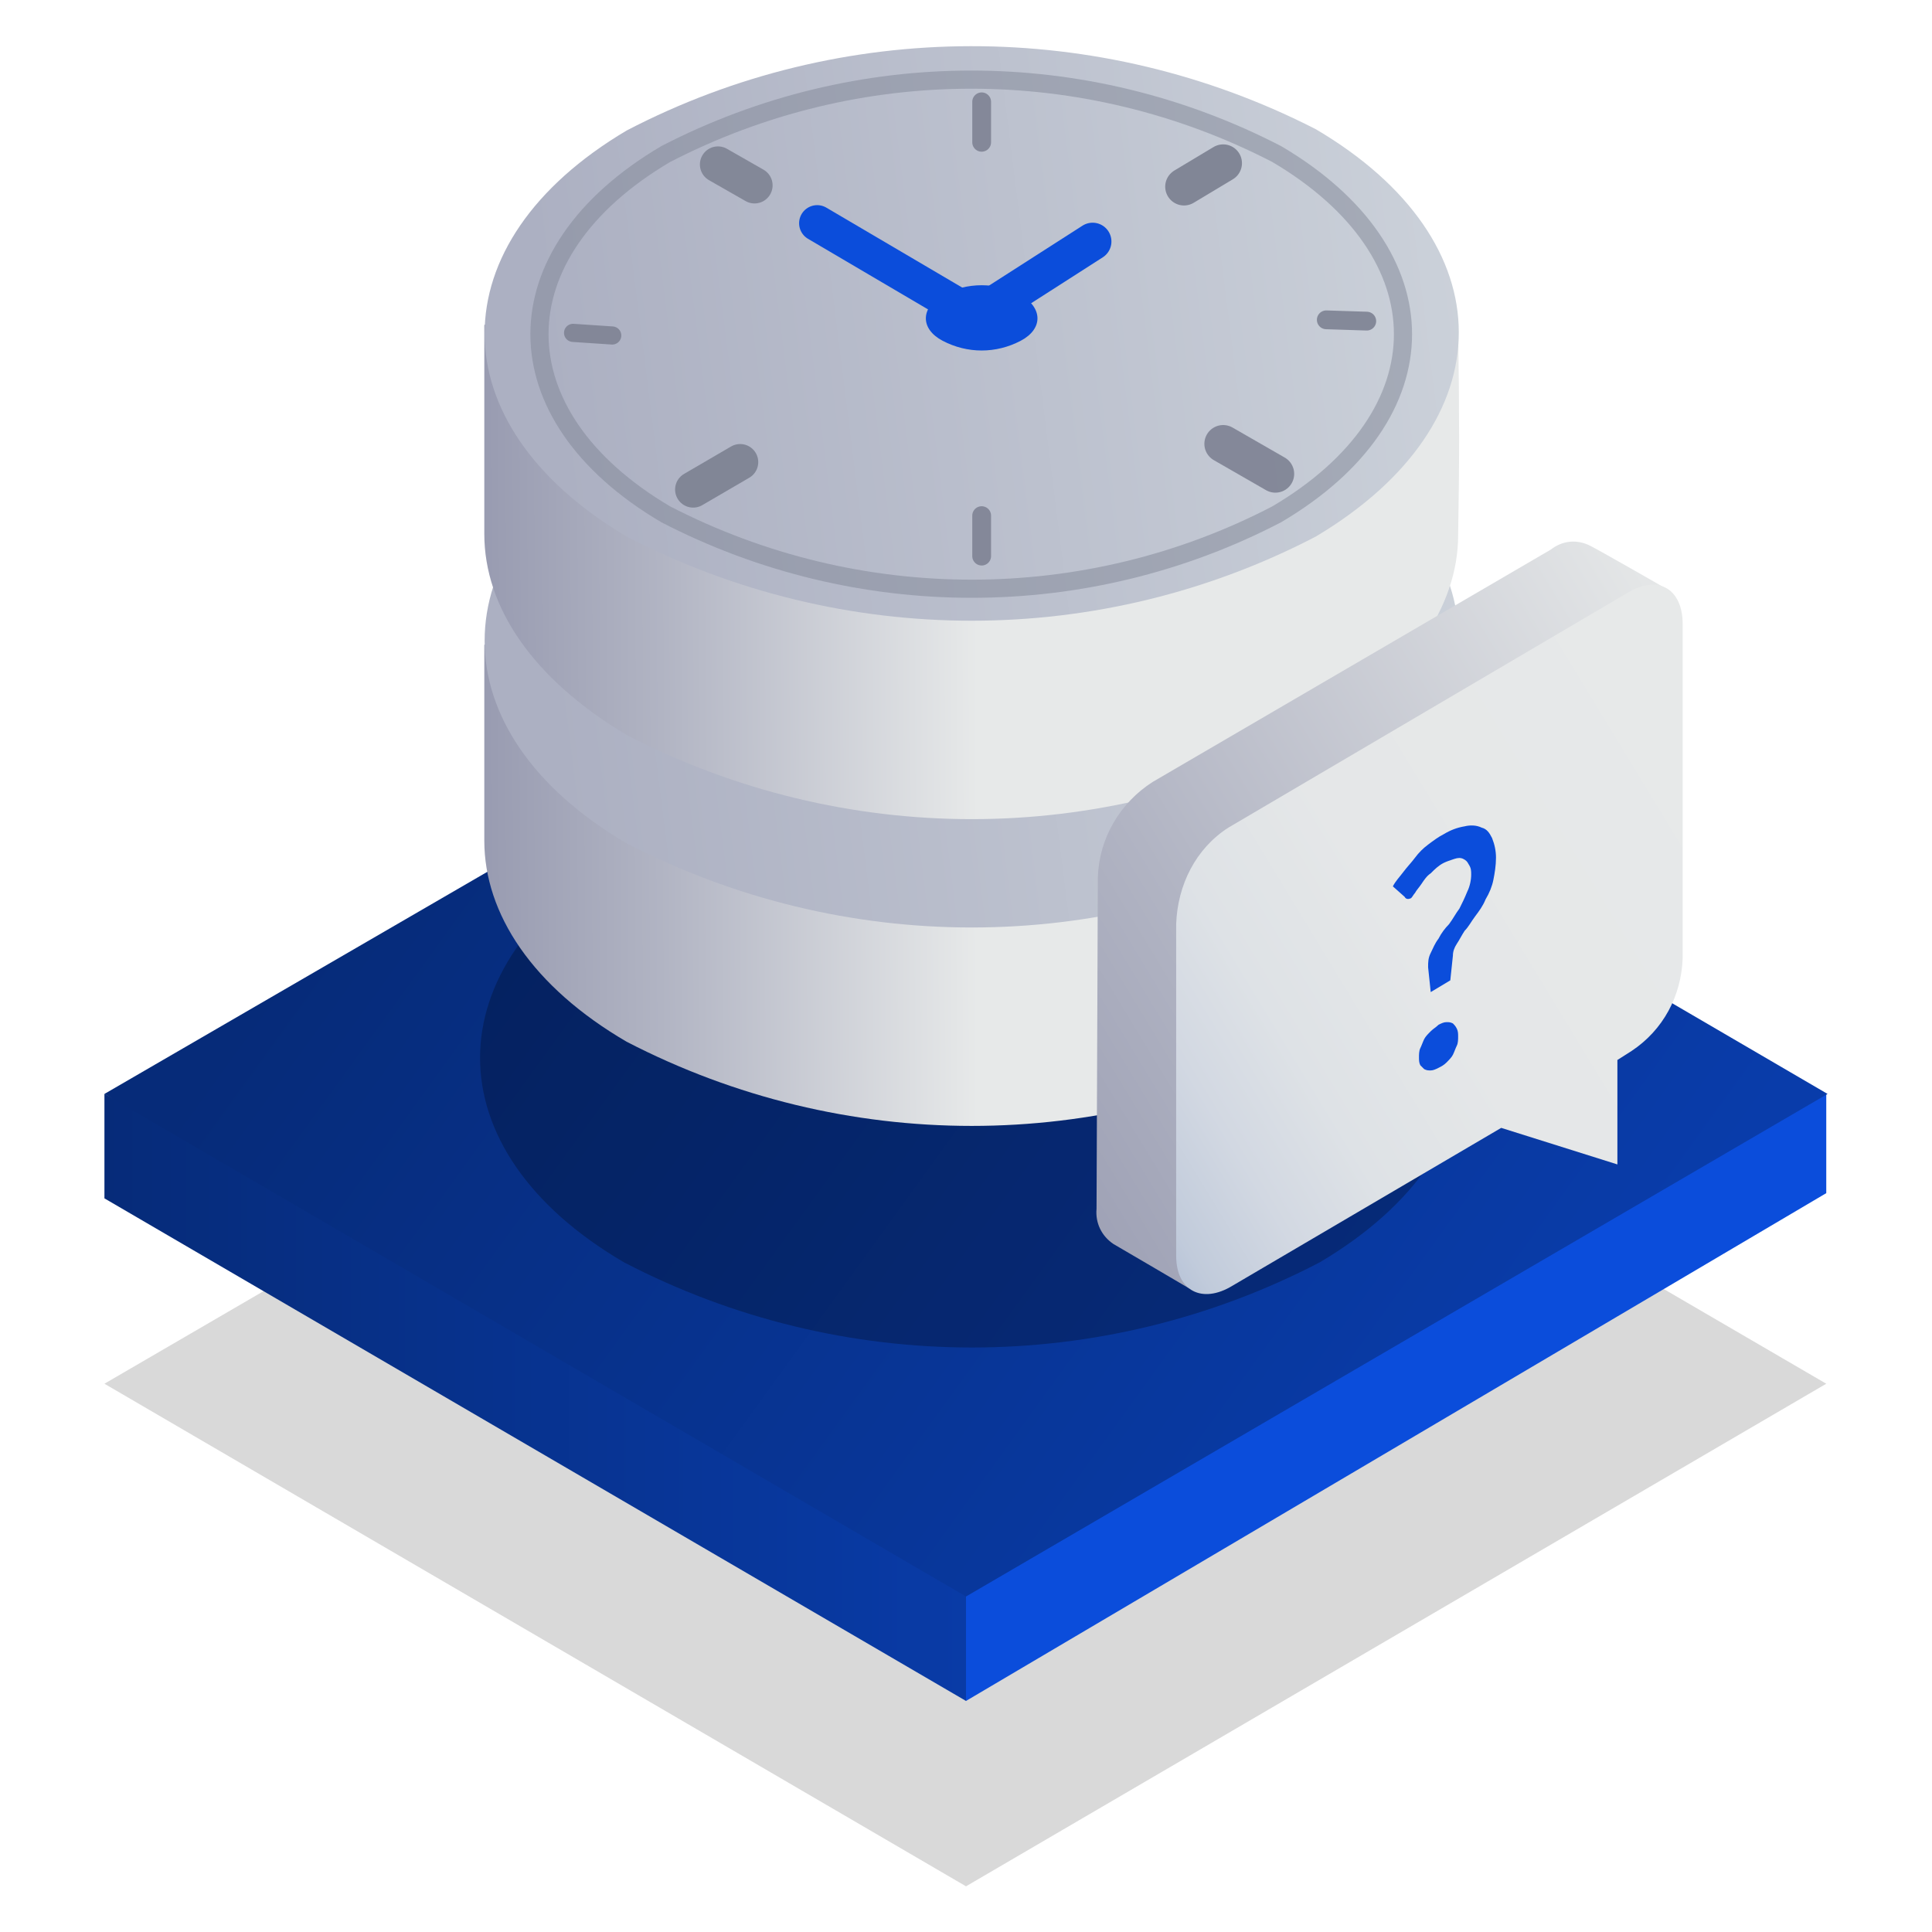 <?xml version="1.0" encoding="UTF-8"?> <svg xmlns="http://www.w3.org/2000/svg" xmlns:xlink="http://www.w3.org/1999/xlink" version="1.1" id="Warstwa_1" x="0px" y="0px" viewBox="0 0 148 148" style="enable-background:new 0 0 148 148;" xml:space="preserve"> <style type="text/css"> .st0{opacity:0.95;fill:none;stroke:#818696;stroke-width:1.44;stroke-linecap:round;stroke-linejoin:round;enable-background:new ;} .st1{opacity:0.15;fill:url(#SVGID_1_);enable-background:new ;} .st2{fill:url(#SVGID_2_);} .st3{fill:url(#SVGID_3_);} .st4{fill:url(#SVGID_4_);} .st5{opacity:0.3;fill-rule:evenodd;clip-rule:evenodd;fill:url(#Elipsa_820_1_);enable-background:new ;} .st6{fill-rule:evenodd;clip-rule:evenodd;fill:url(#Elipsa_820-2_1_);} .st7{fill-rule:evenodd;clip-rule:evenodd;fill:url(#Elipsa_820-3_1_);} .st8{fill-rule:evenodd;clip-rule:evenodd;fill:url(#Elipsa_820-4_1_);} .st9{fill-rule:evenodd;clip-rule:evenodd;fill:url(#Elipsa_820-5_1_);} .st10{fill:none;stroke:url(#SVGID_5_);stroke-width:2.77;stroke-linecap:round;stroke-linejoin:round;} .st11{fill:#062b79;stroke:url(#SVGID_6_);stroke-width:2.88;stroke-linecap:round;stroke-linejoin:round;} .st12{fill-rule:evenodd;clip-rule:evenodd;fill:#0b4ddb;} .st13{opacity:0.95;fill:none;stroke:#818696;stroke-width:2.77;stroke-linecap:round;stroke-linejoin:round;enable-background:new ;} .st14{opacity:0.95;fill:none;stroke:#818696;stroke-width:1.39;stroke-linecap:round;stroke-linejoin:round;enable-background:new ;} .st15{opacity:0.95;fill:none;stroke:#818696;stroke-width:2.88;stroke-linecap:round;stroke-linejoin:round;enable-background:new ;} .st16{fill:none;stroke:#818696;stroke-width:2.88;stroke-linecap:round;stroke-linejoin:round;} .st17{fill:none;stroke:#818696;stroke-width:2.77;stroke-linecap:round;stroke-linejoin:round;} .st18{opacity:0.5;fill:none;stroke:#818696;stroke-width:1.39;stroke-linecap:round;stroke-linejoin:round;enable-background:new ;} .st19{fill-rule:evenodd;clip-rule:evenodd;fill:url(#Kształt_9_1_);} .st20{fill-rule:evenodd;clip-rule:evenodd;fill:url(#Kształt_9-2_1_);} .st21{fill:#0b4ddb;} </style> <line class="st0" x1="75.4" y1="9.1" x2="75.4" y2="12.3"></line> <linearGradient id="SVGID_1_" gradientUnits="userSpaceOnUse" x1="114.638" y1="-1213.035" x2="34.988" y2="-1155.395" gradientTransform="matrix(1 0 0 -1 0 -1077.59)"> <stop offset="0" style="stop-color:#000000"></stop> <stop offset="1" style="stop-color:#000000"></stop> </linearGradient> <polygon class="st1" points="8,106 74,144.5 139.9,106 74,67.6 "></polygon> <linearGradient xmlns="http://www.w3.org/2000/svg" id="SVGID_2_" gradientUnits="userSpaceOnUse" x1="79.2" y1="-1184.642" x2="8" y2="-1184.642" gradientTransform="matrix(1 0 0 -1 0 -1077.59)"> <stop offset="0" style="stop-color:#093caa"></stop> <stop offset="1" style="stop-color:#062b79"></stop> </linearGradient> <polygon class="st2" points="79.2,119.2 8,83.8 8,91.8 74,130.3 "></polygon> <linearGradient xmlns="http://www.w3.org/2000/svg" id="SVGID_3_" gradientUnits="userSpaceOnUse" x1="-132.89" y1="-1184.636" x2="-131.732" y2="-1184.636" gradientTransform="matrix(1 0 0 -1 0 -1077.59)"> <stop offset="0" style="stop-color:#0b4ddb"></stop> <stop offset="1" style="stop-color:#0b4ddb"></stop> </linearGradient> <polygon class="st3" points="139.9,91.4 139.9,83.8 74,120.4 74,130.3 "></polygon> <linearGradient xmlns="http://www.w3.org/2000/svg" id="SVGID_4_" gradientUnits="userSpaceOnUse" x1="114.69" y1="-1190.836" x2="35" y2="-1133.166" gradientTransform="matrix(1 0 0 -1 0 -1077.59)"> <stop offset="0" style="stop-color:#093caa"></stop> <stop offset="1" style="stop-color:#062b79"></stop> </linearGradient> <polygon class="st4" points="8,83.8 74,122.3 140,83.8 74.2,45.4 "></polygon> <linearGradient id="Elipsa_820_1_" gradientUnits="userSpaceOnUse" x1="116.668" y1="15.708" x2="41.839" y2="25.088" gradientTransform="matrix(1 0 0 1 0 60)"> <stop offset="0" style="stop-color:#010918"></stop> <stop offset="1" style="stop-color:#010918"></stop> </linearGradient> <path id="Elipsa_820" class="st5" d="M47.8,65.3c16.7-8.7,36.6-8.7,53.3,0c14.7,8.7,14.7,22.7,0,31.4c-16.7,8.7-36.6,8.7-53.3,0 C33.1,88.1,33.1,74,47.8,65.3z"></path> <linearGradient id="Elipsa_820-2_1_" gradientUnits="userSpaceOnUse" x1="113.99" y1="4.397" x2="20.69" y2="4.987" gradientTransform="matrix(1 0 0 1 0 60)"> <stop offset="0.42" style="stop-color:#E7E9E9"></stop> <stop offset="0.68" style="stop-color:#B1B4C3"></stop> <stop offset="0.88" style="stop-color:#8F92AA"></stop> <stop offset="0.99" style="stop-color:#8285A1"></stop> </linearGradient> <path id="Elipsa_820-2" class="st6" d="M37.1,49.4c16.5-8.6,58-8.4,74.6,0.2c0.1,6.9,0.1,9.2,0,14.9s-3.7,11.1-10.9,15.3 c-16.5,8.6-36.2,8.6-52.8,0c-7.2-4.2-10.9-9.8-10.9-15.4S37.1,57.8,37.1,49.4z"></path> <linearGradient id="Elipsa_820-3_1_" gradientUnits="userSpaceOnUse" x1="116.185" y1="-16.187" x2="42.105" y2="-6.897" gradientTransform="matrix(1 0 0 1 0 60)"> <stop offset="0" style="stop-color:#CDD3DB"></stop> <stop offset="1" style="stop-color:#ACB0C2"></stop> </linearGradient> <path id="Elipsa_820-3" class="st7" d="M48,33.5c16.6-8.6,36.2-8.6,52.8,0c14.6,8.6,14.6,22.5,0,31.1c-16.5,8.6-36.2,8.6-52.8,0 C33.5,56.1,33.5,42.1,48,33.5z"></path> <linearGradient id="Elipsa_820-4_1_" gradientUnits="userSpaceOnUse" x1="114" y1="-19.603" x2="20.69" y2="-19.013" gradientTransform="matrix(1 0 0 1 0 60)"> <stop offset="0.42" style="stop-color:#E7E9E9"></stop> <stop offset="0.68" style="stop-color:#B1B4C3"></stop> <stop offset="0.88" style="stop-color:#8F92AA"></stop> <stop offset="0.99" style="stop-color:#8285A1"></stop> </linearGradient> <path id="Elipsa_820-4" class="st8" d="M37.1,24.9c16.5-8.6,58-8.4,74.6,0.2c0.1,6.9,0.1,10.2,0,15.9c0,5.5-3.8,11.1-10.9,15.3 c-16.5,8.6-36.2,8.6-52.8,0c-7.2-4.3-10.9-9.8-10.9-15.4S37.1,33.3,37.1,24.9z"></path> <linearGradient id="Elipsa_820-5_1_" gradientUnits="userSpaceOnUse" x1="116.19" y1="-39.688" x2="42.11" y2="-30.408" gradientTransform="matrix(1 0 0 1 0 60)"> <stop offset="0" style="stop-color:#CDD3DB"></stop> <stop offset="1" style="stop-color:#ACB0C2"></stop> </linearGradient> <path id="Elipsa_820-5" class="st9" d="M48,10c16.5-8.6,36.2-8.6,52.8-0.1c14.6,8.6,14.6,22.5,0,31.2c-16.5,8.6-36.2,8.6-52.8,0 C33.5,32.5,33.5,18.6,48,10z"></path> <linearGradient xmlns="http://www.w3.org/2000/svg" id="SVGID_5_" gradientUnits="userSpaceOnUse" x1="-2105.035" y1="-38.9" x2="-2088.625" y2="-38.9" gradientTransform="matrix(1 0 0 1 2166.22 60)"> <stop offset="0" style="stop-color:#0b4ddb"></stop> <stop offset="1" style="stop-color:#0b4ddb"></stop> </linearGradient> <line class="st10" x1="76.2" y1="25.1" x2="62.6" y2="17.1"></line> <linearGradient xmlns="http://www.w3.org/2000/svg" id="SVGID_6_" gradientUnits="userSpaceOnUse" x1="-2091.76" y1="-39" x2="-2081.11" y2="-39" gradientTransform="matrix(1 0 0 1 2166.22 60)"> <stop offset="0" style="stop-color:#0b4ddb"></stop> <stop offset="1" style="stop-color:#0b4ddb"></stop> </linearGradient> <line class="st11" x1="83.7" y1="18.5" x2="75.9" y2="23.5"></line> <path id="Elipsa_820-6" class="st12" d="M72.2,22.6c1.9-1,4.1-1,6,0c1.7,1,1.7,2.6,0,3.5c-1.9,1-4.1,1-6,0 C70.5,25.2,70.5,23.6,72.2,22.6z"></path> <line class="st13" x1="57.8" y1="14.2" x2="55" y2="12.6"></line> <line class="st14" x1="46.9" y1="25.7" x2="43.9" y2="25.5"></line> <line class="st0" x1="104.7" y1="24.6" x2="101.6" y2="24.5"></line> <line class="st15" x1="97.7" y1="36.3" x2="93.7" y2="34"></line> <line class="st16" x1="90.7" y1="14.3" x2="93.7" y2="12.5"></line> <line class="st17" x1="53.1" y1="37.5" x2="56.7" y2="35.4"></line> <path id="Elipsa_820-7" class="st18" d="M51,11.8c14.7-7.6,32.1-7.6,46.8,0c12.9,7.6,12.9,20,0,27.6C83.2,47,65.7,47,51,39.4 C38.1,31.8,38.1,19.4,51,11.8z"></path> <line class="st0" x1="75.2" y1="39.5" x2="75.2" y2="42.6"></line> <line class="st0" x1="75.2" y1="7.8" x2="75.2" y2="10.9"></line> <linearGradient id="Kształt_9_1_" gradientUnits="userSpaceOnUse" x1="39.31" y1="-7.846" x2="-48.163" y2="-56.746" gradientTransform="matrix(0.493 -0.87 0.87 0.493 122.135 91.705)"> <stop offset="0" style="stop-color:#E7E9E9"></stop> <stop offset="0.46" style="stop-color:#B1B4C3"></stop> <stop offset="0.81" style="stop-color:#8F92AA"></stop> <stop offset="0.99" style="stop-color:#8285A1"></stop> </linearGradient> <path id="Kształt_9" class="st19" d="M119,77l-1,0.6l0.1,8l-9.2-2.6L91.1,98.7c0,0-5.1-3-5.8-3.4c-0.9-0.6-1.4-1.6-1.3-2.7 l0.1-25.4c0.1-3,1.7-5.7,4.2-7.3l30.5-17.8c0.9-0.7,2-0.8,3-0.3c0.8,0.4,6.2,3.5,6.2,3.5l-4.7,24.5C123,72.7,121.5,75.4,119,77z"></path> <linearGradient id="Kształt_9-2_1_" gradientUnits="userSpaceOnUse" x1="33.27" y1="-4.301" x2="-23.205" y2="-35.864" gradientTransform="matrix(0.493 -0.87 0.87 0.493 122.135 91.705)"> <stop offset="0" style="stop-color:#E7E9E9"></stop> <stop offset="0.45" style="stop-color:#E5E7E8"></stop> <stop offset="0.63" style="stop-color:#DEE2E6"></stop> <stop offset="0.75" style="stop-color:#D2D8E2"></stop> <stop offset="0.86" style="stop-color:#C1CBDB"></stop> <stop offset="0.94" style="stop-color:#ABB9D4"></stop> <stop offset="1" style="stop-color:#98AACD"></stop> </linearGradient> <path id="Kształt_9-2" class="st20" d="M125,80.5l-1.1,0.7v8l-8.9-2.8L94.4,98.5c-2.3,1.4-4.3,0.4-4.3-2.3V70.8 c0.1-3,1.5-5.8,4-7.4l30.6-18c2.3-1.4,4.2-0.3,4.2,2.4v25.6C128.8,76.3,127.4,78.9,125,80.5z"></path> <g> <path class="st21" d="M106.7,67.9c0.2-0.4,0.5-0.7,0.8-1.1s0.6-0.7,0.9-1.1s0.6-0.7,1-1s0.8-0.6,1.2-0.8c0.5-0.3,1-0.5,1.6-0.6 c0.4-0.1,0.9-0.1,1.3,0.1c0.4,0.1,0.6,0.4,0.8,0.8c0.2,0.5,0.3,1,0.3,1.5c0,0.6-0.1,1.2-0.2,1.7s-0.3,1-0.6,1.5 c-0.2,0.5-0.5,0.9-0.8,1.3s-0.5,0.8-0.8,1.1c-0.2,0.3-0.4,0.7-0.6,1s-0.3,0.6-0.3,0.9l-0.2,1.9l-1.5,0.9l-0.2-1.9 c0-0.4,0-0.7,0.2-1.1s0.3-0.7,0.6-1.1c0.2-0.4,0.5-0.8,0.8-1.1c0.3-0.4,0.5-0.8,0.8-1.2c0.2-0.4,0.4-0.8,0.6-1.3 c0.2-0.4,0.3-0.9,0.3-1.3c0-0.3,0-0.5-0.2-0.8c-0.1-0.2-0.2-0.3-0.4-0.4c-0.2-0.1-0.4-0.1-0.7,0c-0.3,0.1-0.6,0.2-0.8,0.3 c-0.4,0.2-0.7,0.5-1,0.8c-0.3,0.2-0.5,0.5-0.7,0.8s-0.4,0.5-0.5,0.7c-0.1,0.1-0.2,0.3-0.3,0.4c-0.2,0.1-0.4,0.1-0.5-0.1L106.7,67.9 z M108.7,81c0-0.2,0-0.5,0.1-0.7s0.2-0.5,0.3-0.7c0.1-0.2,0.3-0.4,0.5-0.6s0.4-0.3,0.6-0.5c0.2-0.1,0.4-0.2,0.6-0.2s0.3,0,0.5,0.1 c0.1,0.1,0.2,0.2,0.3,0.4c0.1,0.2,0.1,0.4,0.1,0.6s0,0.5-0.1,0.7s-0.2,0.5-0.3,0.7c-0.1,0.2-0.3,0.4-0.5,0.6s-0.4,0.3-0.6,0.4 s-0.4,0.2-0.6,0.2s-0.3,0-0.5-0.1c-0.1-0.1-0.2-0.2-0.3-0.3C108.7,81.4,108.7,81.2,108.7,81L108.7,81z"></path> </g> </svg> 